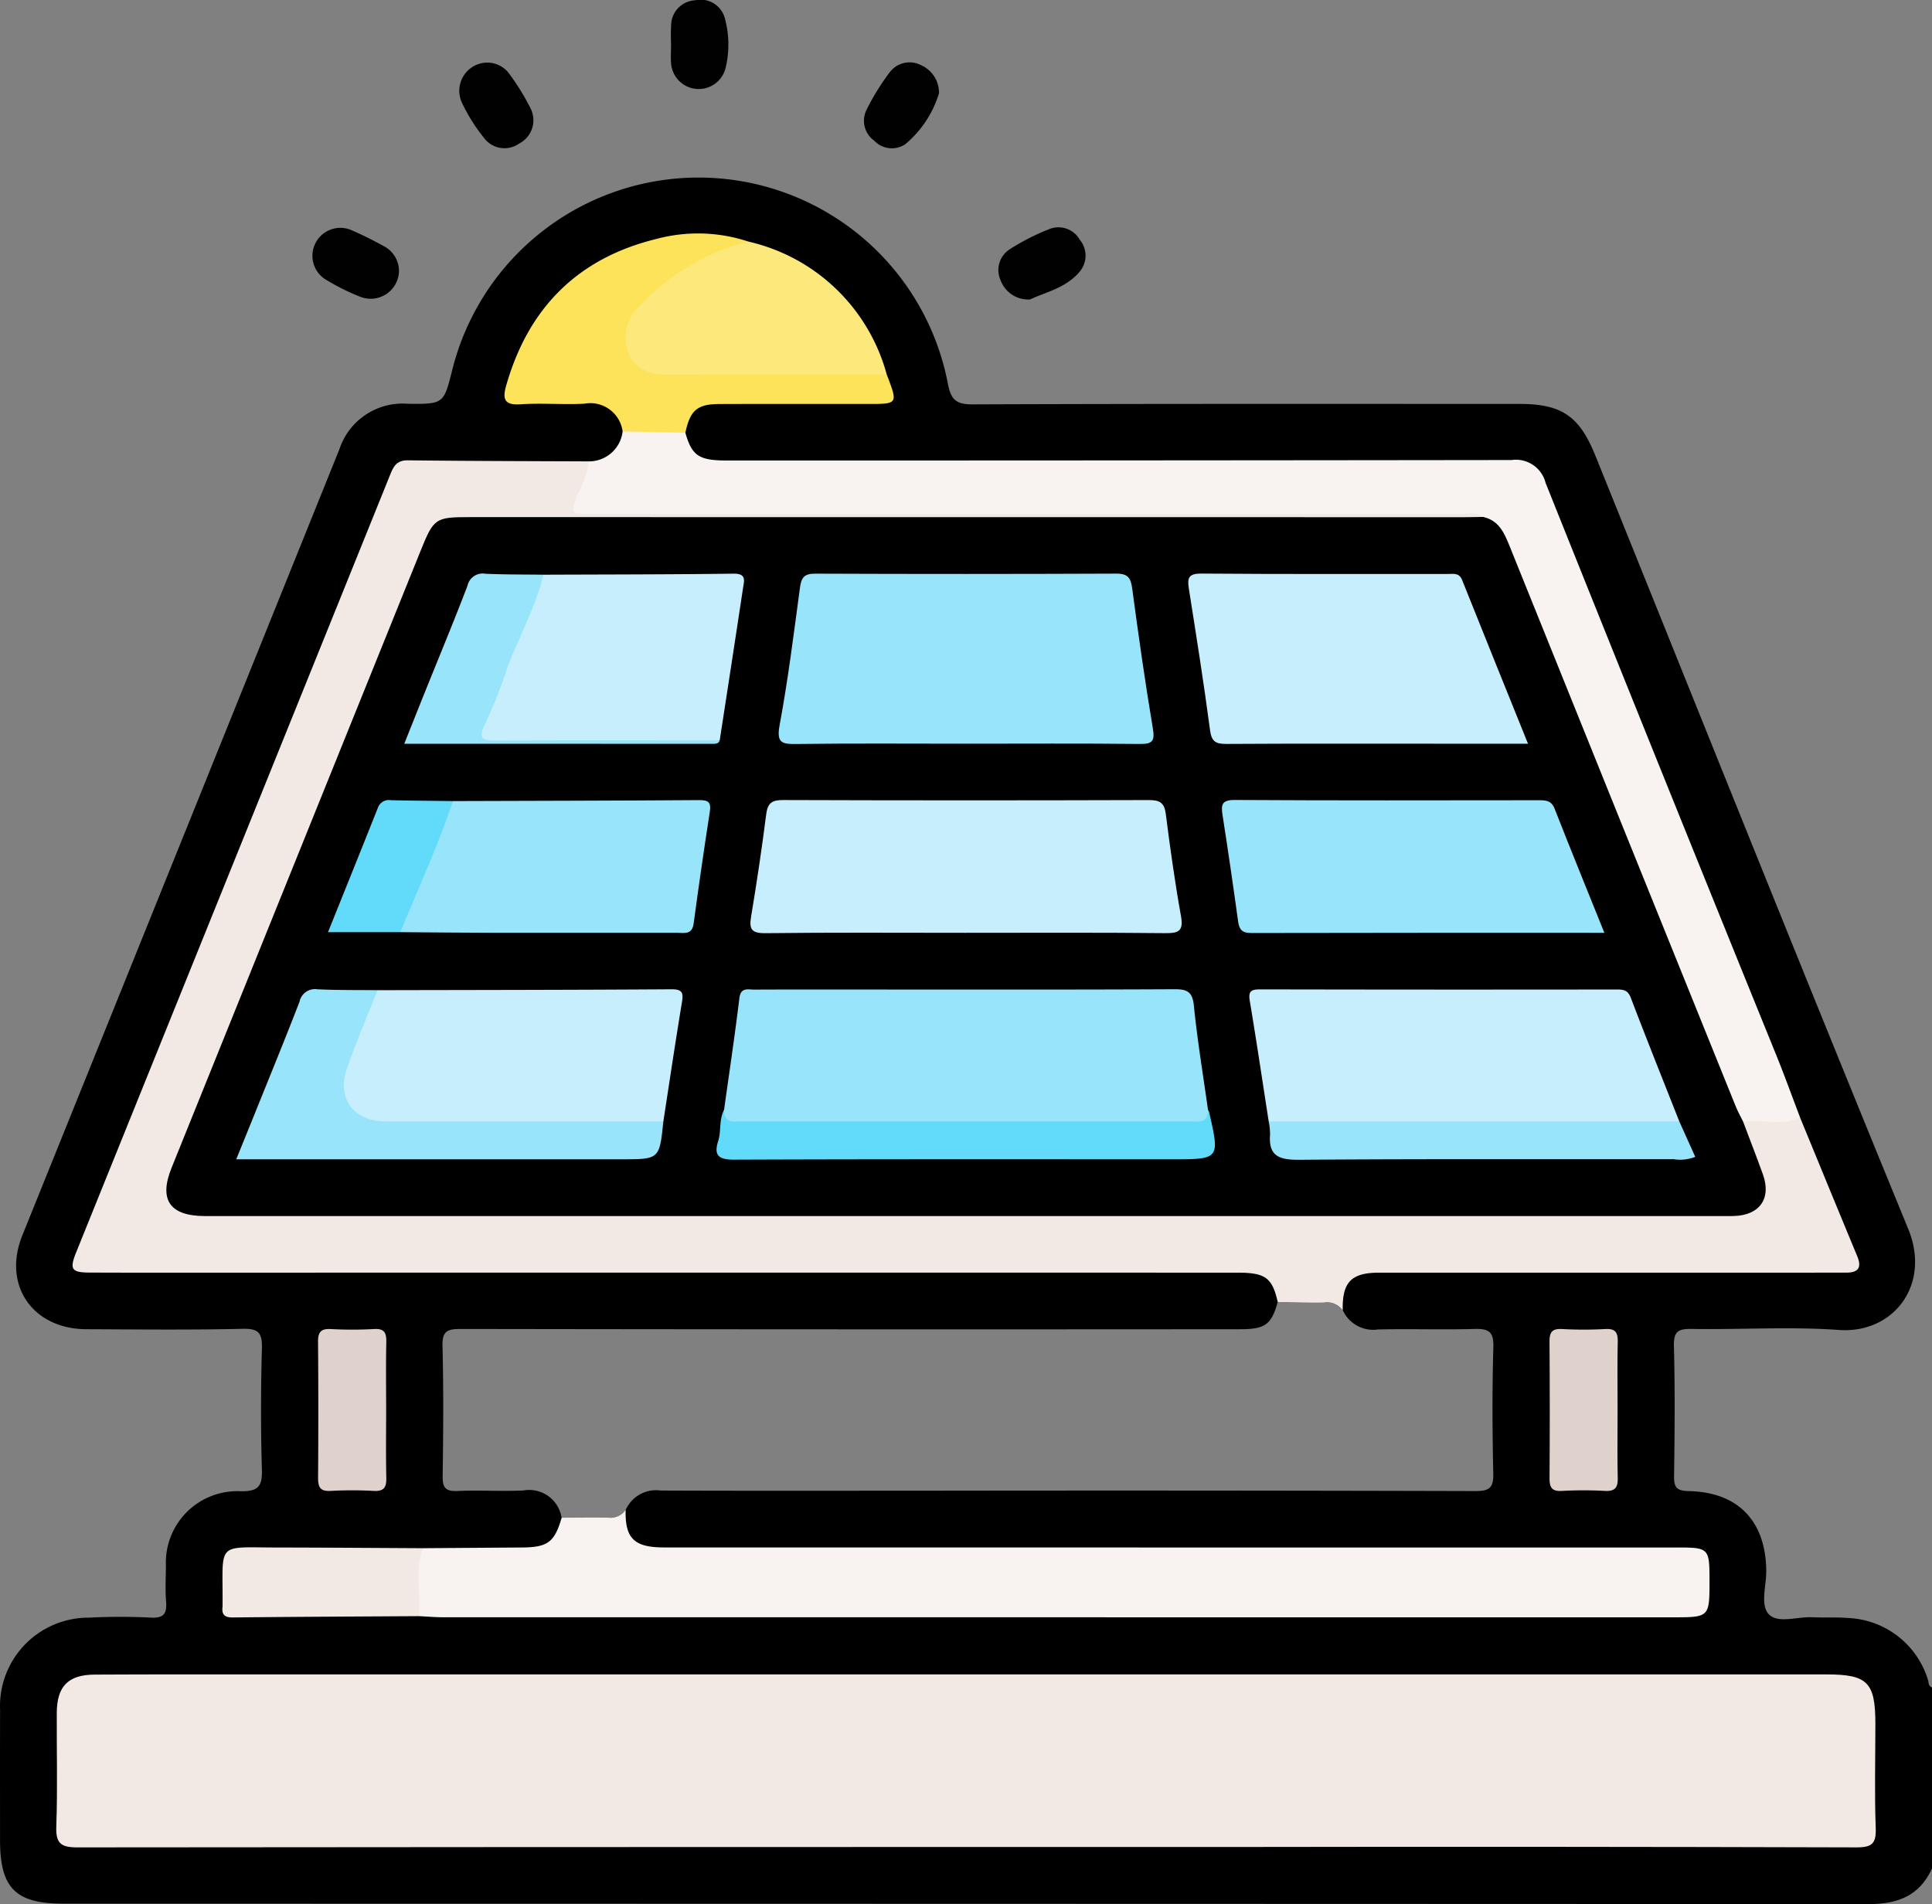 <svg xmlns="http://www.w3.org/2000/svg" viewBox="0 0 150 147.847"><rect x="0" y="0" width="150" height="147.847" fill="#808080" stroke="none"/><title>năng lượng mặt trời0</title><g id="Layer_2" data-name="Layer 2"><g id="Layer_1-2" data-name="Layer 1"><g id="năng_lượng_mặt_trời" data-name="năng lượng mặt trời"><path d="M149.683,130.424a6.781,6.781,0,0,0-6.193-4.79c-.921-.074-1.854-.016-2.779-.059-1.156-.055-2.669.506-3.371-.224-.702-.725-.192-2.23-.208-3.394-.043-3.849-2.183-6.103-6.029-6.178-.921-.02-1.141-.282-1.129-1.164.047-3.367.078-6.738-.012-10.105-.031-1.16.368-1.341,1.403-1.321,3.806.059,7.632-.192,11.418.078,4.194.302,7.165-3.473,5.37-7.847-8.2-19.979-16.212-40.032-24.295-60.058-1.235-3.058-2.618-3.998-5.88-3.998-14.158,0-28.316-.02-42.475.035-1.286.004-1.674-.38-1.909-1.603a19.709,19.709,0,0,0-38.5-.996c-.643,2.54-.647,2.587-3.438,2.552a5.164,5.164,0,0,0-5.307,3.536Q14.045,65.409,1.735,95.922c-1.56,3.869.792,7.267,4.962,7.287,4.053.016,8.106.063,12.155-.031,1.278-.031,1.513.376,1.482,1.548-.086,3.12-.094,6.248,0,9.372.039,1.301-.27,1.713-1.646,1.693a5.546,5.546,0,0,0-5.805,5.79c-.012.929-.059,1.862.012,2.783.071.913-.165,1.293-1.176,1.239a47.258,47.258,0,0,0-4.829.004,6.868,6.868,0,0,0-6.883,7.189c-.012,3.371-.004,6.738-.004,10.105.004,3.7,1.207,4.911,4.896,4.911q70.085.006,140.171.035c2.289,0,3.959-.647,4.931-2.767V131.02C149.698,130.926,149.761,130.64,149.683,130.424ZM99.2,101.089c1.188.016,2.375.055,3.563.039a1.495,1.495,0,0,1,1.486.596,2.591,2.591,0,0,0,2.736,1.505c2.489-.059,4.978.031,7.467-.039,1.078-.031,1.529.165,1.493,1.399-.098,3.269-.078,6.542-.008,9.811.027,1.094-.267,1.38-1.372,1.376q-21.384-.059-42.768-.028c-6.832,0-13.668.016-20.504-.012a2.572,2.572,0,0,0-2.72,1.521,1.424,1.424,0,0,1-1.364.592c-1.199-.035-2.407,0-3.606.008a2.545,2.545,0,0,0-2.983-2.124c-1.705.078-3.418-.039-5.119.039-.937.039-1.145-.29-1.133-1.164.047-3.363.074-6.73-.012-10.093-.031-1.168.38-1.325,1.415-1.325q30.274.047,60.556.02C98.228,103.209,98.733,102.829,99.2,101.089Z"/><path d="M72.905,7.242a8.354,8.354,0,0,1-2.602,3.944,1.87,1.87,0,0,1-2.426-.262,1.899,1.899,0,0,1-.616-2.363A18.245,18.245,0,0,1,69.092,5.593a1.928,1.928,0,0,1,2.384-.549A2.342,2.342,0,0,1,72.905,7.242Z" fill="#010101"/><path d="M30.979,21.012a2.2,2.2,0,0,1-3.013,2.03,17.399,17.399,0,0,1-2.608-1.292,2.17,2.17,0,0,1,2.024-3.837c.846.363,1.667.791,2.477,1.23A2.196,2.196,0,0,1,30.979,21.012Z" fill="#010101"/><path d="M79.973,23.252a2.288,2.288,0,0,1-2.286-1.485,1.918,1.918,0,0,1,.637-2.365,17.42,17.42,0,0,1,3.228-1.646,1.901,1.901,0,0,1,2.283.862A1.921,1.921,0,0,1,83.853,21.061C82.793,22.361,81.169,22.684,79.973,23.252Z" fill="#010101"/><path d="M37.83,4.859a2.13,2.13,0,0,1,1.654.795,18.417,18.417,0,0,1,1.685,2.715,2.036,2.036,0,0,1-.863,2.778,1.974,1.974,0,0,1-2.747-.466,13.417,13.417,0,0,1-1.695-2.707A2.191,2.191,0,0,1,37.83,4.859Z" fill="#010101"/><path d="M52.101,3.402a14.482,14.482,0,0,1,.006-1.455A1.96,1.96,0,0,1,53.946.025a1.951,1.951,0,0,1,2.351,1.472,7.719,7.719,0,0,1,.011,3.885,2.151,2.151,0,0,1-4.197-.38C52.058,4.475,52.102,3.936,52.101,3.402Z" fill="#010101"/><path d="M75.001,143.412q-34.491,0-68.983.032c-1.341.003-1.694-.342-1.647-1.664.105-2.925.021-5.857.037-8.786.011-2.055.882-2.955,2.934-2.966,4.638-.025,9.276-.015,13.914-.015q60.269-.001,120.537-0c3.213,0,3.812.607,3.811,3.862-.001,2.685-.073,5.373.027,8.054.045,1.215-.272,1.517-1.501,1.514q-24.019-.07-48.039-.031Q85.546,143.412,75.001,143.412Z" fill="#f2e9e5"/><path d="M48.572,117.258c-.102.443-.278.862-.788.898-1.403.098-2.838.459-4.182-.298,1.199-.008,2.407-.043,3.606-.008A1.424,1.424,0,0,0,48.572,117.258Z" fill="#fefefe"/><path d="M104.249,101.724a1.495,1.495,0,0,0-1.486-.596c-1.188.016-2.375-.024-3.563-.039,1.376-.71,2.822-.388,4.245-.274C103.962,100.857,104.127,101.289,104.249,101.724Z" fill="#fefefe"/><path d="M143.344,98.815c-1.121,0-2.242.004-3.363.004q-16.457,0-32.91,0c-2.164,0-2.865.741-2.822,2.905a1.495,1.495,0,0,0-1.486-.596c-1.188.016-2.375-.024-3.563-.039-.419-1.87-.96-2.27-3.097-2.27q-38.935-.006-77.874,0c-3.759,0-7.514.008-11.273-.008-1.403-.004-1.572-.255-1.047-1.56q12.206-30.227,24.412-60.462c.259-.639.533-1.054,1.341-1.047,4.68.055,9.364.063,14.044.082.549.858-.004,1.607-.286,2.352-.341.913-.067,1.286.878,1.266.435-.008.878,0,1.317,0q32.438.006,64.872.02c.921,0,1.979-.345,2.705.619-.016.02-.027.039-.043.059l-.004.004c-.514.662-1.278.49-1.96.498-3.222.028-6.44.012-9.662.012H37.056c-3.003,0-3.069.059-4.186,2.822Q23.498,66.607,14.18,89.765c-1.36,3.387-.811,4.186,2.861,4.186H132.992c3.645,0,4.159-.796,2.83-4.225-.329-.843-.909-1.654-.561-2.646.004-.004.012-.004.016-.008a.188.188,0,0,1,.039-.02c1.435-.749,2.948-.384,4.437-.29,1.478,3.591,2.948,7.181,4.437,10.764C144.559,98.415,144.293,98.819,143.344,98.815Z" fill="#f2e9e5"/><path d="M115.14,40.138c-.568-.432-1.227-.226-1.841-.226q-33.663-.018-67.325-.01c-1.748,0-1.711.012-1.094-1.608a6.829,6.829,0,0,0,.827-2.469,2.626,2.626,0,0,0,2.633-2.329,5.188,5.188,0,0,1,4.871.105c.51,1.791,1.051,2.156,3.237,2.156q30.455.002,60.91-.037a2.377,2.377,0,0,1,2.641,1.771q8.915,22.282,17.943,44.518c.634,1.573,1.211,3.169,1.814,4.754-1.432.694-2.956.128-4.424.32-.87-.153-.872-.971-1.107-1.548Q127.151,68.149,120.152,50.733c-1.057-2.618-2.179-5.213-3.162-7.858A8.494,8.494,0,0,0,115.14,40.138Z" fill="#f8f2f0"/><path d="M132.726,122.706c0,2.873,0,2.873-2.857,2.873q-47.725,0-95.454-.004c-.631,0-1.262-.055-1.893-.086-.584-1.795-1-3.583.294-5.276q3.845-.029,7.687-.055c2.019-.012,2.544-.4,3.101-2.301,1.199-.008,2.407-.043,3.606-.008a1.424,1.424,0,0,0,1.364-.592c-.047,2.203.662,2.897,2.991,2.897q39.305.006,78.619.004C132.679,120.158,132.726,120.205,132.726,122.706Z" fill="#f8f2f0"/><path d="M53.211,33.601Q50.775,33.549,48.34,33.496a2.526,2.526,0,0,0-2.956-2.151c-1.65.089-3.315-.064-4.962.047-1.216.082-1.428-.363-1.135-1.405C40.988,23.95,44.827,20.06,50.935,18.561a12.453,12.453,0,0,1,7.183.201c-.354.544-.976.605-1.506.821a17.949,17.949,0,0,0-6.602,4.466,2.845,2.845,0,0,0-.77,3.081,2.583,2.583,0,0,0,2.744,1.525c4.921.01,9.842-.004,14.763.01a2.889,2.889,0,0,1,2.097.41c.879,2.291.879,2.291-1.43,2.291-3.849 0-7.699-.008-11.548.005C54.131,31.375,53.583,31.856,53.211,33.601Z" fill="#fde35a"/><path d="M68.844,29.073c-5.646 0-11.293-.035-16.938.026-1.434.015-2.632-.445-3.115-1.684a3.305,3.305,0,0,1,.929-3.715,17.086,17.086,0,0,1,8.398-4.938A14.456,14.456,0,0,1,68.844,29.073Z" fill="#fde87c"/><path d="M32.814,120.213c-.61,1.73-.145,3.52-.294,5.276-4.816.03-9.632.049-14.448.102-.664.007-.87-.246-.793-.849a1.24,1.24,0,0,0,.001-.146c.036-4.928-.572-4.441,4.293-4.436C25.32,120.165,29.067,120.194,32.814,120.213Z" fill="#f2e9e5"/><path d="M29.98,109.486c0,1.754-.027,3.509.013,5.263.017.733-.175,1.06-.975,1.016a30.509,30.509,0,0,0-3.361 0c-.823.046-.966-.325-.961-1.038q.038-5.263-.003-10.525c-.007-.752.204-1.046.987-1.005a30.359,30.359,0,0,0,3.361-.002c.825-.049.966.319.951,1.029C29.955,105.977,29.98,107.732,29.98,109.486Z" fill="#dfd1cc"/><path d="M125.589,109.486c-0,1.754-.028,3.509.013,5.263.017.743-.194,1.057-.985,1.016a30.739,30.739,0,0,0-3.361.001c-.83.048-.956-.335-.951-1.039q.037-5.263-.002-10.526c-.006-.738.18-1.05.975-1.006a30.165,30.165,0,0,0,3.361,0c.815-.046.979.305.963,1.028C125.563,105.977,125.589,107.732,125.589,109.486Z" fill="#dfd1cc"/><path d="M115.14,40.138c1.221.261,1.646,1.226,2.058,2.249q8.772,21.772,17.569,43.534c.161.398.375.775.564,1.162.513,1.361,1.04,2.717,1.535,4.085.679,1.873-.227,3.185-2.227,3.252-.293.01-.586.003-.879.003q-58.724 0-117.447 0c-.146,0-.293 0-.439-0-2.692-.014-3.553-1.263-2.557-3.735Q17.351,80.671,21.398,70.66,27.024,56.721,32.65,42.781c1.032-2.555,1.145-2.629,3.851-2.628q38.588.003,77.175.006C114.164,40.159,114.652,40.145,115.14,40.138Z"/><path d="M56.215,86.186c.403-2.89.838-5.776,1.189-8.672.106-.876.668-.672,1.155-.674,2.923-.013,5.847-.006,8.771-.006,7.942,0,15.885.018,23.827-.023,1.001-.005,1.425.174,1.536,1.285.271,2.707.72,5.397,1.097,8.094.281.738-.067,1.107-.753,1.262a7.218,7.218,0,0,1-1.6.104q-16.435.005-32.87,0a7.214,7.214,0,0,1-1.6-.105C56.278,87.294,55.936,86.921,56.215,86.186Z" fill="#98e5fb"/><path d="M74.884,57.746c-4.339,0-8.678-.033-13.016.022-1.136.014-1.602-.048-1.34-1.458.657-3.539,1.102-7.119,1.582-10.69.103-.765.327-1.079,1.164-1.076q11.7.046,23.401-.003c.916-.004,1.121.352,1.23,1.168.485,3.619.997,7.235,1.6,10.836.167.996-.015,1.232-1.019,1.221C83.952,57.718,79.418,57.746,74.884,57.746Z" fill="#98e5fb"/><path d="M74.938,72.43c-5.168,0-10.336-.035-15.503.028-1.096.013-1.285-.309-1.118-1.303q.664-3.961,1.174-7.946c.112-.871.461-1.091,1.313-1.088q14.187.047,28.374.002c.831-.003,1.218.174,1.332,1.068.338,2.656.709,5.31,1.182,7.945.214,1.19-.209,1.329-1.251,1.319C85.274,72.402,80.106,72.43,74.938,72.43Z" fill="#c7eefd"/><path d="M98.501,87.073c-.485-3.124-.949-6.251-1.47-9.369-.129-.772.144-.883.826-.882q13.809.028,27.619.009c.504-0.0.896.007,1.133.627,1.224,3.217,2.507,6.411,3.77,9.613a2.444,2.444,0,0,1-1.925.475q-14.014.021-28.028,0A2.442,2.442,0,0,1,98.501,87.073Z" fill="#c7eefd"/><path d="M118.633,57.746h-7.316c-5.363,0-10.726-.016-16.088.017-.824.005-1.161-.16-1.282-1.069-.484-3.668-1.066-7.323-1.643-10.977-.131-.83-.041-1.188.973-1.18,6.386.052,12.773.025,19.159.029.42 0.0.854-.104,1.082.467C115.188,49.221,116.881,53.399,118.633,57.746Z" fill="#c7eefd"/><path d="M124.563,72.43c-9.282,0-18.351-.007-27.419.015-.695.002-.928-.251-1.017-.898q-.566-4.125-1.206-8.239c-.127-.814-.08-1.199.956-1.193,7.851.048,15.702.028,23.552.021.555-0,1.012-.006,1.273.662C121.939,65.96,123.224,69.102,124.563,72.43Z" fill="#98e5fb"/><path d="M29.305,76.885c7.608-.017,15.217-.02,22.825-.07.863-.006.936.284.814,1.018-.508,3.075-.966,6.159-1.441,9.24a2.281,2.281,0,0,1-1.787.44c-6.423.011-12.846.033-19.269-.005-3.446-.021-4.939-2.094-3.711-5.293C27.439,80.381,27.844,78.367,29.305,76.885Z" fill="#c7eefd"/><path d="M42.194,44.624c4.924-.02,9.848-.018,14.771-.08,1.015-.013.807.566.723,1.119q-.895,5.921-1.813,11.839a18.952,18.952,0,0,1-3.915.119c-4.575.025-9.15-.006-13.724.023-.939.006-1.459-.209-1.072-1.241,1.42-3.781,2.955-7.516,4.565-11.221A2.117,2.117,0,0,1,42.194,44.624Z" fill="#c7eefd"/><path d="M35.162,62.201c6.379-.02,12.757-.03,19.136-.075.731-.005.922.195.81.914q-.67,4.326-1.253,8.665c-.121.909-.745.722-1.299.723q-7.087.007-14.173 0c-2.434-.004-4.868-.032-7.302-.049-.141-1.289.569-2.343,1.05-3.424C33.134,66.701,33.731,64.262,35.162,62.201Z" fill="#98e5fb"/><path d="M29.305,76.885c-.796,2.029-1.653,4.036-2.373,6.091-.804,2.297.514,4.088,2.97,4.093,7.2.017,14.4.004,21.6.003-.301,2.943-.301,2.943-3.257,2.943H18.343c.536-1.323,1.024-2.518,1.506-3.715,1.143-2.841,2.307-5.673,3.409-8.53a1.218,1.218,0,0,1,1.372-.955C26.185,76.89,27.746,76.868,29.305,76.885Z" fill="#98e5fb"/><path d="M56.215,86.186c-.002,1.087.794.888,1.451.888q7.607.006,15.215.002,9.729,0,19.457-.002c.655-0,1.454.203,1.451-.886a.46.46,0,0,1,.078.124c.849,3.704.849,3.704-2.915,3.704-11.317,0-22.634-.018-33.951.027-1.179.005-1.605-.305-1.244-1.435C56.009,87.816,55.809,86.944,56.215,86.186Z" fill="#62dafa"/><path d="M98.501,87.073q15.939-.001,31.878-.002c.411.913.822,1.827,1.24,2.755a3.169,3.169,0,0,1-1.672.182c-9.691.01-19.381-.029-29.072.045-1.546.012-2.403-.267-2.267-1.973A5.339,5.339,0,0,0,98.501,87.073Z" fill="#98e5fb"/><path d="M42.194,44.624c-.627,2.605-1.976,4.931-2.871,7.434a39.711,39.711,0,0,1-1.674,4.178c-.556,1.13-.177,1.273.871,1.267,5.445-.032,10.89-.015,16.335-.014.34 0.0.68.008,1.021.013-.082.218-.261.253-.463.253-7.943-.001-15.885-.001-24.027-.001.569-1.425,1.083-2.721,1.604-4.015,1.107-2.75,2.247-5.488,3.306-8.256a1.2,1.2,0,0,1,1.372-.934C39.174,44.62,40.685,44.604,42.194,44.624Z" fill="#98e5fb"/><path d="M35.162,62.201c-1.158,3.474-2.695,6.795-4.081,10.178H25.466c1.319-3.283,2.604-6.464,3.87-9.651a.904.904,0,0,1,1.021-.594C31.958,62.172,33.56,62.181,35.162,62.201Z" fill="#62dafa"/></g></g></g></svg>